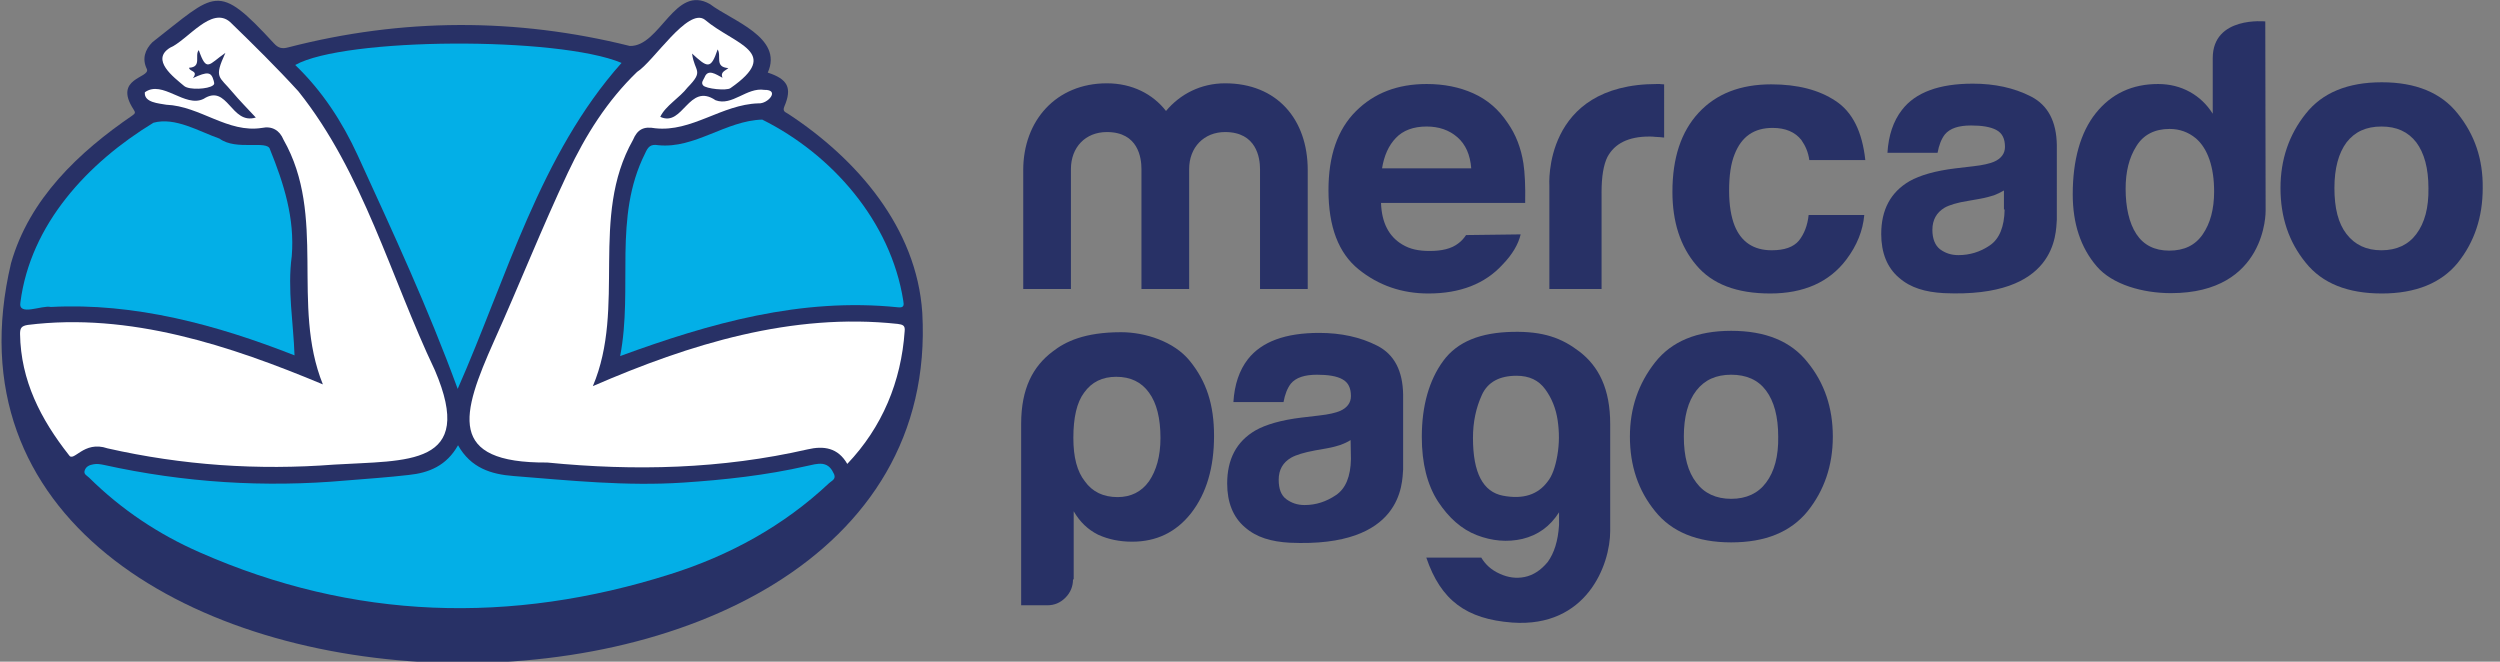 <?xml version="1.0" encoding="utf-8"?>
<!-- Generator: Adobe Illustrator 25.4.1, SVG Export Plug-In . SVG Version: 6.00 Build 0)  -->
<svg version="1.1"
	 id="svg5" xmlns:inkscape="http://www.inkscape.org/namespaces/inkscape" xmlns:sodipodi="http://sodipodi.sourceforge.net/DTD/sodipodi-0.dtd" xmlns:svg="http://www.w3.org/2000/svg"
	 xmlns="http://www.w3.org/2000/svg" xmlns:xlink="http://www.w3.org/1999/xlink" x="0px" y="0px" viewBox="0 0 723.2 191.4"
	 style="enable-background:new 0 0 723.2 191.4;" xml:space="preserve">
<rect x="0" y="0" width="723.2" height="191.4" fill="#808080" stroke="none"/>
<sodipodi:namedview  bordercolor="#666666" borderopacity="1.0" fit-margin-bottom="0" fit-margin-left="0" fit-margin-right="0" fit-margin-top="0" id="namedview7" inkscape:current-layer="layer1" inkscape:cx="366.25922" inkscape:cy="360.73495" inkscape:document-units="mm" inkscape:object-nodes="false" inkscape:pagecheckerboard="0" inkscape:pageopacity="0.0" inkscape:pageshadow="2" inkscape:snap-nodes="true" inkscape:window-height="745" inkscape:window-maximized="1" inkscape:window-width="1366" inkscape:window-x="-8" inkscape:window-y="-8" inkscape:zoom="0.90509668" pagecolor="#ffffff" showgrid="false">
	</sodipodi:namedview>
<g>
	<defs>
		<rect id="SVGID_1_" x="-79.1" y="-21.7" width="425.2" height="425.2"/>
	</defs>
	<clipPath id="SVGID_00000054959465423909901740000011063964334652093087_">
		<use xlink:href="#SVGID_1_"  style="overflow:visible;"/>
	</clipPath>
	<path id="path11" style="clip-path:url(#SVGID_00000054959465423909901740000011063964334652093087_);fill:#283166;" d="M222.1,21
		c5.8,1.9,7.1,4.4,4.8,9.8c-0.7,1.6,0.6,1.7,1.2,2.2c19.8,13,37.1,32.9,38.7,57.5c8,142.1-298.4,132.4-263.6-14.4
		C8.5,57.5,22.8,44,38.3,33.4c0.9-0.6,0.9-0.9,0.3-1.8c-5.9-9.1,4.9-9,3.9-11.6c-1.5-3-0.5-5.7,1.6-7.8C62.6-2.2,62.7-5.4,79.3,12.6
		c1.2,1.3,2.3,1.6,4.1,1.1c32.9-8.5,65.9-8.6,98.8-0.4c8.8,0.2,13-18,23.2-12.1C211.7,6,226.7,10.8,222.1,21"/>
</g>
<g>
	<defs>
		<rect id="SVGID_00000044171686011126214710000017127538840667677320_" x="-79.1" y="-21.7" width="425.2" height="425.2"/>
	</defs>
	<clipPath id="SVGID_00000081647543179844455040000015974435042153504913_">
		<use xlink:href="#SVGID_00000044171686011126214710000017127538840667677320_"  style="overflow:visible;"/>
	</clipPath>
	<path id="path35" style="clip-path:url(#SVGID_00000081647543179844455040000015974435042153504913_);fill:#FFFFFF;" d="
		M171.5,111.7c28.1-12.2,57.6-21.3,88.2-18c1.4,0.2,2.2,0.4,2,2.1c-1,14.6-6.5,27.8-16.6,38.4c-2.7-4.7-6.8-5.3-11.5-4.2
		c-24.9,5.7-50,6.3-75.3,3.8c-29.2,0.2-24.8-14-15.4-35.1c7.3-16.2,13.8-32.7,21.4-48.8c5.1-10.8,11.3-20.7,20-29.1
		C189,17.9,199,2,203.9,5.7c8.5,7.2,22.5,9.3,7.4,19.8c-1.1,0.8-7.1,0.2-7.9-0.8c-0.7-0.8,0.1-1.6,0.4-2.3c1-2.6,3.3-0.9,5.2,0.1
		c-0.7-1.7,0.8-2,1.7-2.8c-4.1-0.3-1.9-3.5-3.1-5.4c-2,6-3,5.2-7.4,1.2c0.7,5.4,3.6,4.8-1.3,9.8c-2.3,3-6.4,5.3-7.9,8.5
		c6.6,3.1,8.2-10.1,16-4.8c4.8,1.8,9-3.8,14.1-3c4.6-0.1,1.1,4.1-1.7,3.9c-10.6,0.3-19.3,8.4-29.9,7.2c-3.3-0.6-5.1,0.3-6.4,3.4
		C170.5,62.8,181.2,88.8,171.5,111.7"/>
</g>
<g>
	<defs>
		<rect id="SVGID_00000047761162281857437560000008572916018152121739_" x="-79.1" y="-21.7" width="425.2" height="425.2"/>
	</defs>
	<clipPath id="SVGID_00000157995912237909252210000009016890332472703890_">
		<use xlink:href="#SVGID_00000047761162281857437560000008572916018152121739_"  style="overflow:visible;"/>
	</clipPath>
	<path id="path37" style="clip-path:url(#SVGID_00000157995912237909252210000009016890332472703890_);fill:#FFFFFF;" d="M74,34
		c-2.4-2.6-4.7-4.9-6.8-7.4c-3.8-4.6-5.4-3.9-2-11.3c-4.8,3.3-5.4,5.8-7.7-0.8c-1.3,1.5,1,4.9-2.8,5.1c0.1,1.2,2.8,0.8,1.1,3
		c4.3-2,5.3-1.8,6,0.7c0.1,0.5,0.4,1-0.2,1.4c-1.4,1.1-6.8,1.4-8.3,0.2c-3.1-2.6-9.8-7.6-4.1-11.1c5.1-2.2,12-12.2,17.4-7.4
		c6.7,6.5,13.4,13.1,19.7,20c18.8,23.5,26.7,53.8,39.5,80.7c12,28-8.1,26-29.1,27.3c-22.1,1.7-44,0.2-65.6-4.7
		c-7-2.4-9.8,4.3-11.2,1.9c-8.1-10.3-13.9-21.5-14.1-35c0-1.7,0.4-2.3,2.2-2.6c29.5-3.7,58.6,6,85.4,17.2
		c-9.3-23,1.2-48.7-11.4-70.8c-1.1-2.7-3.3-4-6.2-3.4c-9.9,1.6-17.9-6.3-27.7-6.7c-2.1-0.4-6.5-0.6-6.2-3.6c5.1-3.7,11.6,4.6,17,1.9
		C65.9,24.1,66.8,36.2,74,34"/>
</g>
<rect x="-79.1" y="-21.7" style="fill:none;" width="425.2" height="425.2"/>
<path id="path39" style="fill:#03AFE7;" d="M132.5,128.8c3.7,6.6,9.6,8.4,16,8.9c16.4,1.3,32.7,3,49.2,1.9c12-0.8,23.9-2.1,35.7-4.8
	c1.5-0.3,3-0.8,4.6-0.6c1.8,0.3,2.6,1.5,3.3,3c0.6,1.5-0.8,1.9-1.5,2.6c-13.2,12.4-28.8,20.9-45.9,26.3
	c-46.1,14.6-91.6,13.3-136.1-6.3c-11.9-5.2-22.7-12.4-32-21.6c-0.6-0.6-1.7-1-1.3-2.1c0.4-1.2,1.4-1.6,2.6-1.8c1-0.2,2,0,3,0.2
	c23.1,5.1,46.4,6.6,70,4.5c6-0.5,12.1-0.9,18.1-1.6C124.1,136.8,129.2,134.7,132.5,128.8"/>
<g>
	<defs>
		<rect id="SVGID_00000121245421179768539830000014189701087287665321_" x="-79.1" y="-21.7" width="425.2" height="425.2"/>
	</defs>
	<clipPath id="SVGID_00000089561589451026745010000004075234496704749453_">
		<use xlink:href="#SVGID_00000121245421179768539830000014189701087287665321_"  style="overflow:visible;"/>
	</clipPath>
	<path id="path41" style="clip-path:url(#SVGID_00000089561589451026745010000004075234496704749453_);fill:#03AFE7;" d="
		M179.8,18.2c-23.6,26.5-33.2,62.1-47.4,94.3c-8.6-23.5-18.6-45-28.9-67.5C99,35.2,93.2,26.3,85.4,18.8
		C99.6,10.8,161.5,10.5,179.8,18.2"/>
</g>
<g>
	<defs>
		<rect id="SVGID_00000030458757903855024470000016137473624964582818_" x="-79.1" y="-21.7" width="425.2" height="425.2"/>
	</defs>
	<clipPath id="SVGID_00000054228101739482499950000016971058496429467829_">
		<use xlink:href="#SVGID_00000030458757903855024470000016137473624964582818_"  style="overflow:visible;"/>
	</clipPath>
	<path id="path43" style="clip-path:url(#SVGID_00000054228101739482499950000016971058496429467829_);fill:#03AFE7;" d="M179.4,103
		c3.8-19.8-2.1-40.1,7.2-58.6c0.8-1.8,1.5-2.8,3.8-2.4c10.6,1.1,19.5-7.1,30.1-7.4c20.1,10,37.2,29.4,40.8,52.4
		c0.2,1.2,0.3,2.1-1.5,1.9C231.7,86,205.4,93.5,179.4,103"/>
</g>
<g>
	<defs>
		<polyline id="SVGID_00000159427708889136233930000007718798650958345350_" points="346.1,-21.7 346.1,403.5 -79.1,403.5 
			-79.1,-21.7 		"/>
	</defs>
	<clipPath id="SVGID_00000131341099170716951280000009654444148215551108_">
		<use xlink:href="#SVGID_00000159427708889136233930000007718798650958345350_"  style="overflow:visible;"/>
	</clipPath>
	<path id="path45" style="clip-path:url(#SVGID_00000131341099170716951280000009654444148215551108_);fill:#03AFE7;" d="
		M85.2,102.8C62.8,94,39,87.5,14.7,88.8c-2.5-0.6-9.5,2.8-8.8-1.3c2.9-22.7,19.6-40.5,38.5-52c6.3-1.7,13.1,2.5,19.1,4.6
		c4.9,3.6,13.9,0.3,14.6,3.1c4,9.9,7.2,19.9,6.3,30.9C83.1,83.7,84.9,93.5,85.2,102.8"/>
</g>
<g>
	<path id="path26817" style="fill:#283166;" d="M711,32.9c-4.8-6.1-12.2-9.1-22-9.1c-9.8,0-17.2,3-22,9.1c-4.8,6-7.3,13.2-7.3,21.5
		c0,8.4,2.4,15.6,7.3,21.6c4.8,6,12.2,8.9,22,8.9c9.8,0,17.2-3,22-8.9c4.8-6,7.2-13.2,7.2-21.6C718.3,46.1,715.9,39,711,32.9z
		 M699,67.7c-2.3,3.1-5.7,4.7-10.1,4.7c-4.4,0-7.7-1.6-10.1-4.7c-2.4-3.1-3.5-7.5-3.5-13.3c0-5.7,1.2-10.1,3.5-13.2
		c2.4-3.1,5.7-4.6,10.1-4.6c4.4,0,7.7,1.5,10.1,4.6c2.3,3.1,3.5,7.5,3.5,13.2C702.6,60.1,701.4,64.5,699,67.7z"/>
	<path id="path26819" style="fill:#283166;" d="M587.5,27.9c-4.9-2.5-10.5-3.7-16.8-3.7c-9.7,0-16.6,2.5-20.5,7.6
		c-2.5,3.2-3.9,7.4-4.2,12.4h14.5c0.4-2.2,1.1-4,2.1-5.3c1.5-1.8,4-2.6,7.6-2.6c3.2,0,5.6,0.4,7.3,1.3c1.7,0.9,2.5,2.5,2.5,4.9
		c0,1.9-1.1,3.4-3.2,4.3c-1.2,0.5-3.2,1-6,1.3l-5.1,0.6c-5.8,0.7-10.3,2-13.3,3.7c-5.5,3.2-8.2,8.3-8.2,15.3c0,5.4,1.7,9.7,5.1,12.6
		c3.4,3,7.7,4.2,13,4.5c32.8,1.5,32.4-17.3,32.7-21.2V42C594.9,35.1,592.4,30.4,587.5,27.9L587.5,27.9z M579.9,60.6
		c-0.1,5-1.5,8.5-4.3,10.4c-2.8,1.9-5.8,2.8-9.1,2.8c-2.1,0-3.8-0.6-5.3-1.7c-1.4-1.1-2.2-3-2.2-5.6c0-2.9,1.2-5,3.5-6.4
		c1.4-0.8,3.7-1.5,6.9-2l3.4-0.6c1.7-0.3,3-0.7,4-1c1-0.4,1.9-0.8,2.9-1.4V60.6z"/>
	<path id="path26821" style="fill:#283166;" d="M512.8,37c3.7,0,6.5,1.2,8.3,3.5c1.2,1.7,2,3.6,2.3,5.8h16.2
		c-0.9-8.2-3.7-13.9-8.6-17.1c-4.8-3.2-11-4.8-18.6-4.8c-8.9,0-15.9,2.7-21,8.2c-5.1,5.5-7.6,13.1-7.6,22.9c0,8.7,2.3,15.8,6.9,21.2
		c4.6,5.5,11.7,8.2,21.4,8.2c9.7,0,17.1-3.3,22-9.8c3.1-4.1,4.8-8.4,5.2-12.9h-16.1c-0.3,3-1.3,5.5-2.8,7.4
		c-1.6,1.9-4.2,2.8-7.9,2.8c-5.2,0-8.8-2.4-10.7-7.1c-1-2.5-1.6-5.9-1.6-10.1c0-4.4,0.5-7.9,1.6-10.6C503.8,39.5,507.4,37,512.8,37z
		"/>
	<path id="path26823" style="fill:#283166;" d="M479.4,24.3c-33.2,0-31.2,29.4-31.2,29.4v29.9h15.1v-28c0-4.6,0.6-8,1.7-10.2
		c2.1-3.9,6.1-5.9,12.1-5.9c0.5,0,1.1,0,1.8,0.1c0.7,0,1.6,0.1,2.5,0.2V24.4c-0.7,0-1.1-0.1-1.3-0.1C480,24.3,479.7,24.3,479.4,24.3
		L479.4,24.3z"/>
	<path id="path26825" style="fill:#283166;" d="M424.1,68c-0.6,0.9-1.3,1.7-2.1,2.3c-2.1,1.7-5,2.3-8.4,2.3c-3.2,0-5.7-0.5-8-1.9
		c-3.8-2.3-5.9-6.2-6.1-12h41.7c0.1-4.9-0.1-8.7-0.5-11.4c-0.7-4.5-2.2-8.4-4.6-11.8c-2.6-3.9-5.9-6.7-9.9-8.5
		c-4-1.8-8.5-2.7-13.5-2.7c-8.4,0-15.2,2.6-20.5,7.9c-5.3,5.3-7.9,12.9-7.9,22.8c0,10.6,2.9,18.2,8.7,22.9c5.8,4.7,12.6,7,20.2,7
		c9.2,0,16.4-2.8,21.5-8.4c2.8-2.9,4.5-5.8,5.2-8.7L424.1,68z M403.8,39.9c2.1-2.2,5.1-3.3,8.9-3.3c3.5,0,6.5,1,8.9,3.1
		c2.4,2.1,3.7,5.1,4,9h-25.8C400.4,45,401.7,42.1,403.8,39.9L403.8,39.9z"/>
	<path id="path26827" style="fill:#283166;" d="M378.3,83.6h-13.8V48.9c0-3.2-1-10.7-10.1-10.7c-6.1,0-10.4,4.4-10.4,10.7v34.7
		h-13.8V48.9c0-3.2-0.9-10.7-10-10.7c-6.2,0-10.4,4.4-10.4,10.7v34.7H296V49.2c0-14.3,9.5-25.1,24.2-25.1c7.3,0,13.3,3.1,17.1,8
		c4.1-4.9,10.1-8,17.1-8c15,0,23.9,10.4,23.9,25.1L378.3,83.6L378.3,83.6z"/>
	<path id="path26829" style="fill:#283166;" d="M655.3,6.2c0,0-15.2-1.6-15.2,10.6l0,16.1c-1.7-2.7-3.9-4.8-6.6-6.3
		c-2.7-1.5-5.8-2.3-9.2-2.3c-7.5,0-13.5,2.8-18,8.4c-4.5,5.6-6.7,13.7-6.7,23.5c0,8.5,2.3,15.4,6.9,20.8c4.6,5.4,13.5,7.8,21.5,7.8
		c27.8,0,27.4-23.8,27.4-23.8L655.3,6.2z M637.2,67.8c-2.2,3.2-5.4,4.7-9.7,4.7c-4.2,0-7.4-1.6-9.5-4.8c-2.1-3.2-3.1-7.8-3.1-13.1
		c0-4.9,1-9,3.1-12.3c2-3.3,5.3-5,9.6-5c2.9,0,5.4,0.9,7.6,2.7c3.5,3,5.3,8.4,5.3,15.4C640.5,60.5,639.4,64.6,637.2,67.8z"/>
</g>
<g>
	<path id="path26831" style="fill:#283166;" d="M310.4,167.6c0,2-0.7,3.8-2.2,5.3c-1.5,1.5-3.2,2.2-5.3,2.2h-7.5v-52.5
		c0-10.2,3.4-16.6,9.1-20.9c3.7-2.9,9.3-5.6,19.8-5.6c7,0,15.3,2.7,19.8,8.2c5,6.1,7.1,12.9,7.1,21.8c0,9.2-2.2,16.6-6.6,22.3
		c-4.4,5.6-10.1,8.3-17.1,8.3c-3.7,0-6.9-0.7-9.8-2c-3-1.5-5.3-3.7-7.1-6.8V167.6z M335.7,126.7c0-5.7-1.1-10.1-3.3-13.1
		c-2.2-3.1-5.4-4.6-9.5-4.6c-4,0-7.1,1.5-9.3,4.6c-2.1,2.8-3.1,7.2-3.1,13.1c0,5.6,1.1,9.7,3.3,12.5c2.2,3.1,5.4,4.6,9.5,4.6
		c3.8,0,6.9-1.5,9.1-4.6C334.5,136.1,335.7,132,335.7,126.7"/>
	<path id="path26833" style="fill:#283166;" d="M451,151.9v-3.7c-2.6,4.1-6.1,6.6-10.6,7.7c-4.4,1-8.8,0.6-13.2-1.1
		c-4.4-1.7-8.1-5-11.2-9.7c-3.1-4.8-4.7-11-4.7-18.7c0-9,2.1-16.4,6.2-22c4.1-5.6,10.8-8.2,20-8.4c9-0.2,14.3,1.8,19.4,5.7
		c5.6,4.3,8.9,10.8,8.9,21v30.9c0,9.8-6.8,28-28.3,26.5c-13.3-1-20.7-6.4-24.9-18.8h15.9c1.2,2,2.9,3.6,5.4,4.7
		c2.4,1.1,4.8,1.4,7.2,0.9c2.4-0.5,4.6-1.9,6.6-4.3C449.6,160,450.7,156.5,451,151.9 M426.1,126.7c0,10.1,2.9,15.6,8.7,16.7
		c5.8,1.1,10.1-0.3,12.9-4.1c1.3-1.6,2.2-4.1,2.8-7.5c0.6-3.4,0.6-6.8,0.1-10.2c-0.5-3.4-1.7-6.4-3.6-9c-1.9-2.6-4.6-3.9-8.3-3.9
		c-4.9,0-8.3,1.8-10,5.5C427,117.9,426.1,122,426.1,126.7"/>
	<path id="path26835" style="fill:#283166;" d="M398.4,100c-4.9-2.5-10.5-3.7-16.8-3.7c-9.7,0-16.6,2.5-20.6,7.6
		c-2.5,3.2-3.9,7.4-4.2,12.4h14.5c0.4-2.2,1.1-4,2.1-5.3c1.5-1.8,4-2.6,7.6-2.6c3.2,0,5.7,0.4,7.3,1.3c1.7,0.9,2.5,2.5,2.5,4.9
		c0,1.9-1.1,3.4-3.2,4.3c-1.2,0.5-3.2,1-6,1.3l-5.1,0.6c-5.8,0.7-10.3,2-13.3,3.7c-5.5,3.2-8.2,8.3-8.2,15.4c0,5.4,1.7,9.7,5.1,12.6
		c3.4,3,7.7,4.2,13,4.5c32.8,1.5,32.5-17.3,32.8-21.2v-21.6C405.8,107.2,403.3,102.5,398.4,100 M390.8,132.8
		c-0.1,5-1.5,8.5-4.3,10.4c-2.8,1.9-5.8,2.9-9.1,2.9c-2.1,0-3.8-0.6-5.3-1.7c-1.5-1.1-2.2-3-2.2-5.6c0-2.9,1.2-5,3.6-6.4
		c1.4-0.8,3.7-1.5,6.9-2.1l3.4-0.6c1.7-0.3,3.1-0.7,4-1c1-0.4,2-0.8,2.9-1.4L390.8,132.8z"/>
	<path id="path26837" style="fill:#283166;" d="M522.9,104.8c-4.8-6.1-12.2-9.1-22.1-9.1c-9.8,0-17.2,3-22,9.1
		c-4.8,6.1-7.3,13.2-7.3,21.5c0,8.4,2.4,15.6,7.3,21.6c4.8,6,12.2,9,22,9c9.9,0,17.2-3,22.1-9c4.8-6,7.3-13.2,7.3-21.6
		C530.2,118,527.8,110.8,522.9,104.8 M510.9,139.6c-2.3,3.1-5.7,4.7-10.1,4.7c-4.4,0-7.8-1.6-10.1-4.7c-2.4-3.1-3.6-7.5-3.6-13.3
		c0-5.7,1.2-10.2,3.6-13.3c2.4-3.1,5.7-4.6,10.1-4.6c4.4,0,7.8,1.5,10.1,4.6c2.3,3.1,3.5,7.5,3.5,13.3
		C514.5,132,513.3,136.4,510.9,139.6"/>
</g>
</svg>
